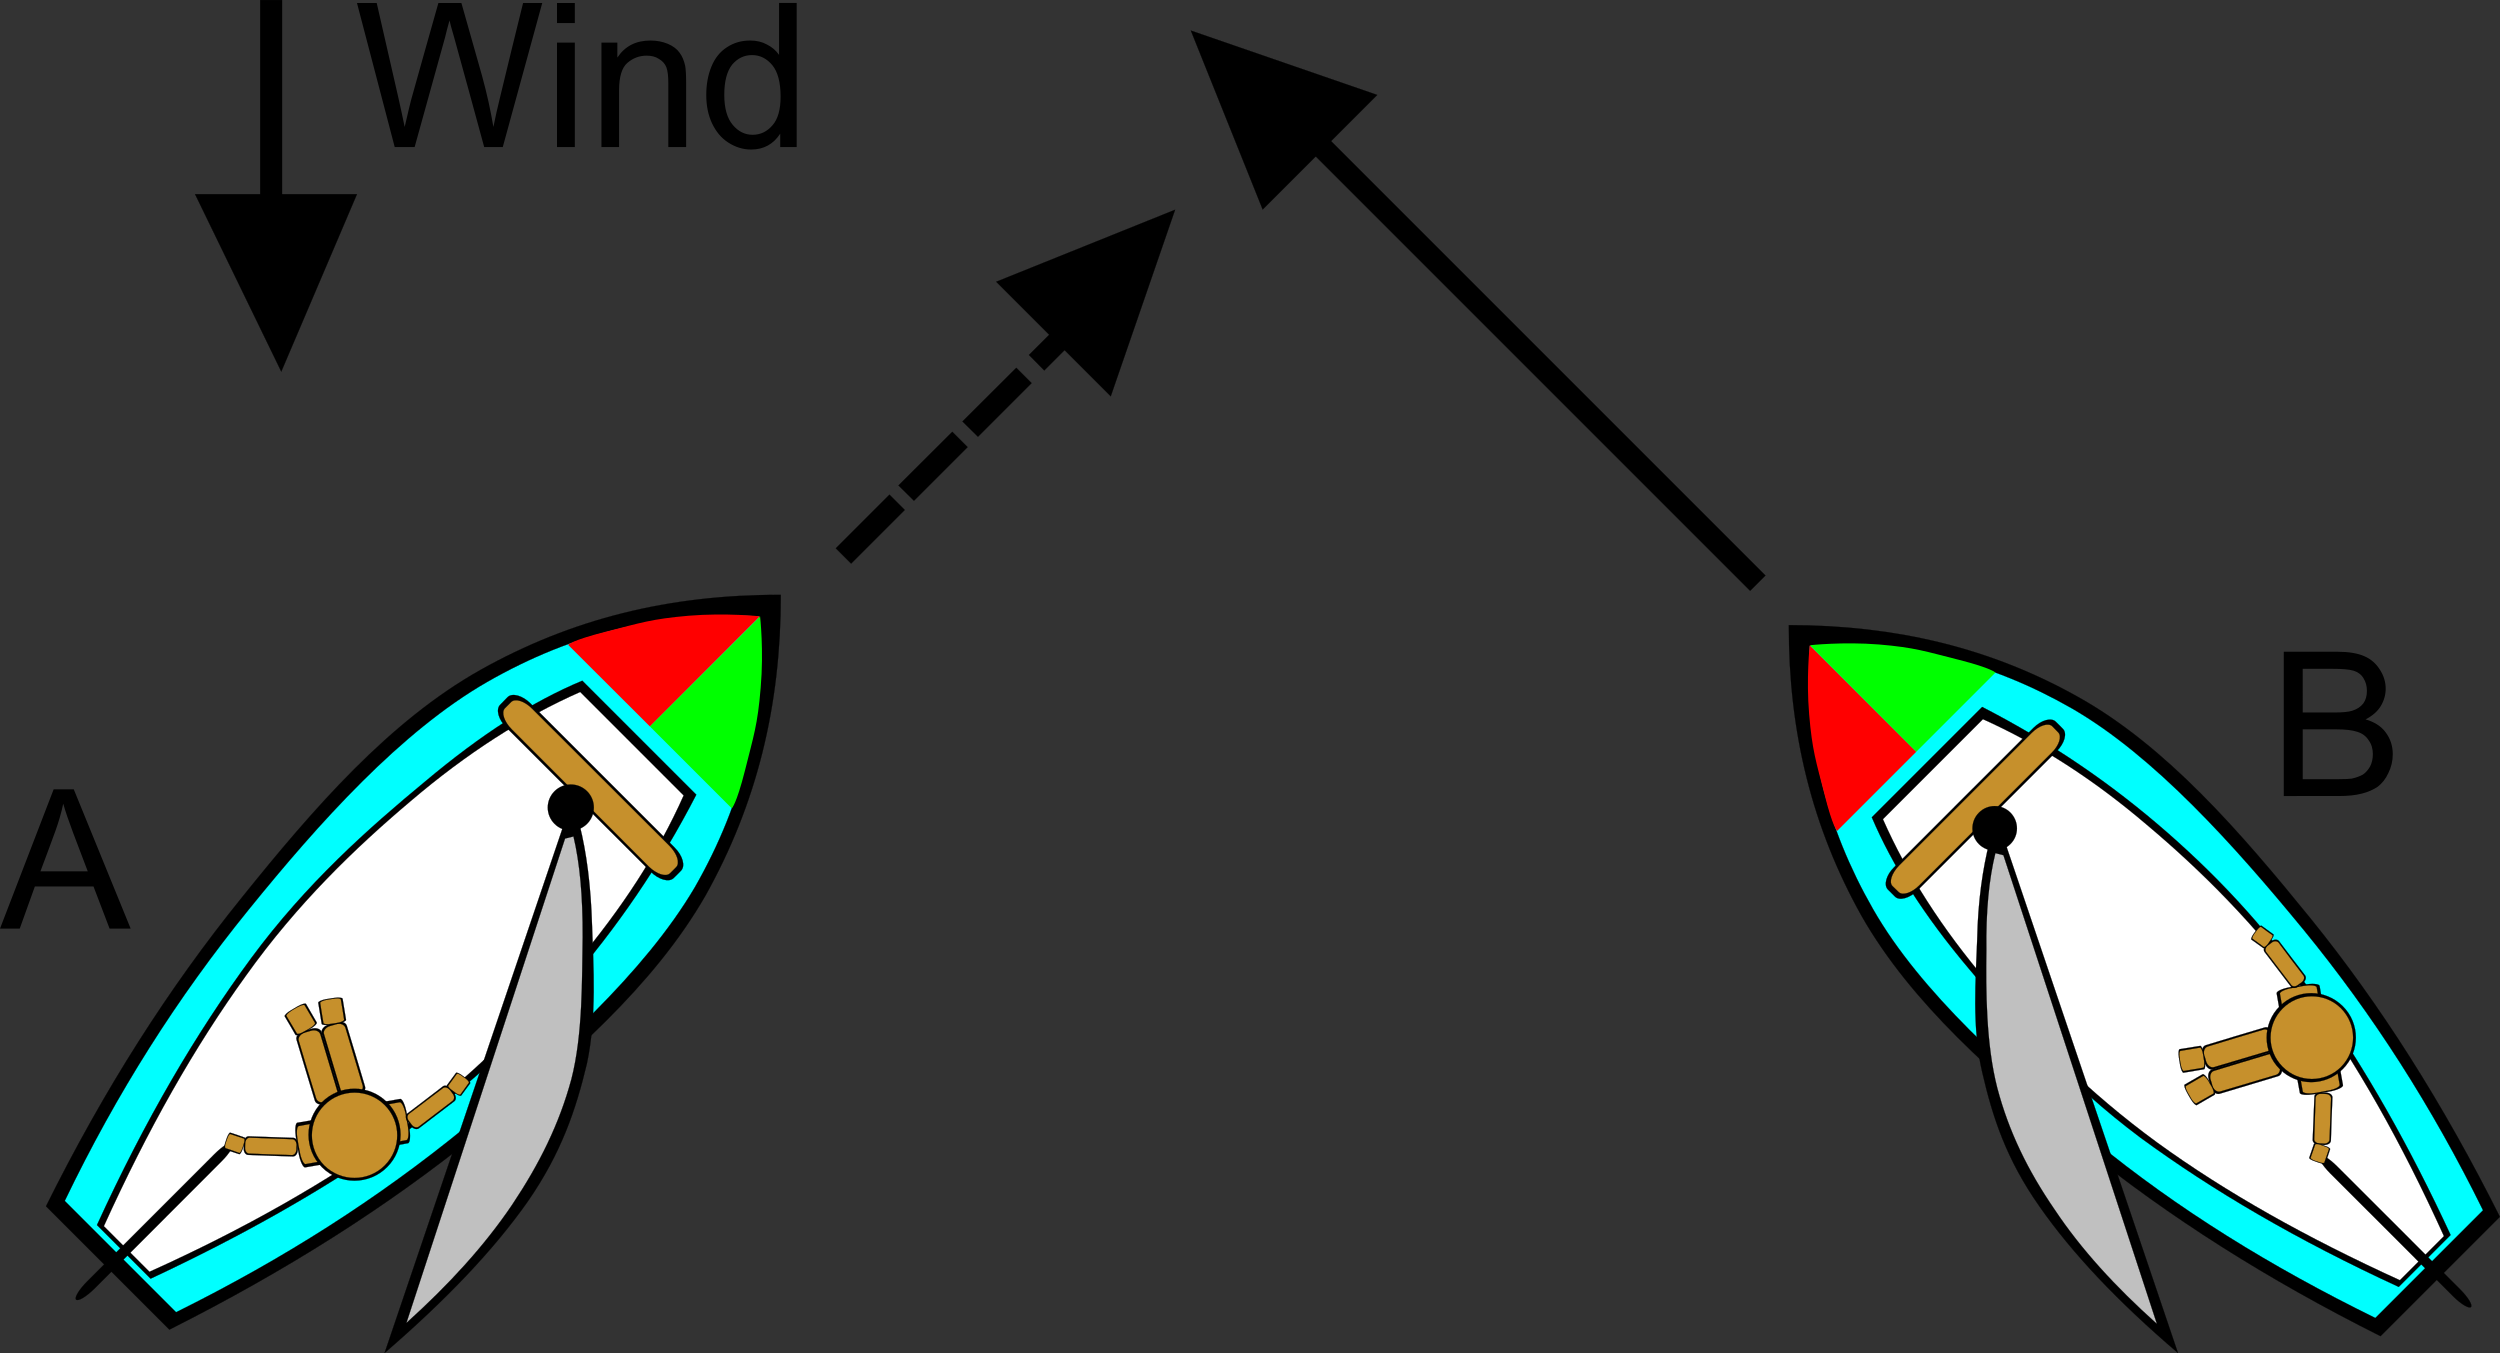 <?xml version="1.0" encoding="utf-8"?>
<!-- Generator: Adobe Illustrator 10.0, SVG Export Plug-In . SVG Version: 3.0.0 Build 77)  --><svg enable-background="new 0 0 469.713 254.271" height="254.271" i:pageBounds="0 792 612 0" i:rulerOrigin="0 0" i:viewOrigin="71 523" overflow="visible" space="preserve" viewBox="0 0 469.713 254.271" width="469.713" xmlns="http://www.w3.org/2000/svg" xmlns:a="http://ns.adobe.com/AdobeSVGViewerExtensions/3.0/" xmlns:graph="http://ns.adobe.com/Graphs/1.0/" xmlns:i="http://ns.adobe.com/AdobeIllustrator/10.0/" xmlns:x="http://ns.adobe.com/Extensibility/1.0/" xmlns:xlink="http://www.w3.org/1999/xlink">
  <rect x="0" y="0" width="469.713" height="254.271" fill="#333333" stroke="none"/>
  <g i:dimmedPercent="50" i:layer="yes" i:rgbTrio="#4F008000FFFF" id="Layer_1">
    <g>
      <path clip-rule="evenodd" d="     M146.7,111.762c-20.988-0.072-39.384,4.536-56.448,14.112c-17.064,9.612-31.176,25.776-44.856,42.803     C31.68,185.67,19.62,204.535,8.64,226.639l23.184,23.184c21.996-11.088,40.932-23.076,57.924-36.791     c16.956-13.824,33.084-27.793,42.84-44.82C142.128,151.109,146.736,132.715,146.7,111.762z" fill-rule="evenodd" i:knockout="Off" stroke="#000000" stroke-miterlimit="10" stroke-width="0.036"/>
      <path clip-rule="evenodd" d="     M142.632,115.794c-18.288-0.972-34.956,3.096-51.12,12.348c-16.2,9.324-31.464,26.316-44.82,42.805     c-13.32,16.416-24.696,34.271-34.524,54.684l20.916,20.916c20.232-10.045,37.908-21.313,54.396-34.777     c16.38-13.5,33.66-29.051,43.092-45.107C139.824,150.498,143.712,133.867,142.632,115.794z" fill="#00FFFF" fill-rule="evenodd" i:knockout="Off" stroke="#000000" stroke-miterlimit="10" stroke-width="0.036"/>
      <path clip-rule="evenodd" d="     M119.988,138.475l-10.584-10.584c-9.468,3.959-18.972,10.081-29.484,18.901c-10.62,8.783-22.32,19.115-32.724,33.227     c-10.332,14.041-19.944,30.385-28.98,50.148l10.08,10.08c17.316-8.1,32.148-16.523,45.324-25.703     c13.068-9.217,23.112-18.361,32.76-29.232c9.54-10.98,17.64-22.789,24.444-36L119.988,138.475z" fill-rule="evenodd" i:knockout="Off" stroke="#000000" stroke-miterlimit="10" stroke-width="0.036"/>
      <path clip-rule="evenodd" d="     M118.728,139.734l-9.72-9.721c-10.764,4.752-21.312,11.521-31.788,20.449c-10.584,8.928-21.384,19.367-30.996,32.832     c-9.72,13.463-18.432,28.836-26.712,47.088l8.568,8.568c18.216-8.209,33.588-17.064,47.088-26.713     c13.356-9.756,23.796-20.557,32.832-31.031c8.892-10.549,15.66-20.988,20.448-31.752L118.728,139.734z" fill="#FFFFFF" fill-rule="evenodd" i:knockout="Off" stroke="#000000" stroke-miterlimit="10" stroke-width="0.036"/>
      <path clip-rule="evenodd" d="     M99.684,132.174c-1.512-1.512-3.456-2.051-4.32-1.188c-0.468,0.469-0.936,0.936-1.368,1.404c-0.9,0.863-0.36,2.809,1.152,4.32     c9.036,9.035,18.072,18.035,27.108,27.072c1.512,1.512,3.456,2.051,4.32,1.188c0.468-0.469,0.936-0.9,1.368-1.369     c0.864-0.863,0.36-2.807-1.188-4.355C117.756,150.246,108.72,141.211,99.684,132.174z" fill-rule="evenodd" i:knockout="Off" stroke="#000000" stroke-miterlimit="10" stroke-width="0.036"/>
      <path clip-rule="evenodd" d="     M100.008,133.182c-1.44-1.475-3.204-2.016-3.96-1.295c-0.396,0.396-0.792,0.791-1.188,1.188c-0.72,0.756-0.144,2.52,1.296,3.961     c8.568,8.604,17.172,17.172,25.74,25.775c1.476,1.439,3.24,2.016,3.996,1.26c0.396-0.396,0.792-0.756,1.152-1.152     c0.756-0.756,0.18-2.555-1.26-3.996C117.216,150.354,108.612,141.75,100.008,133.182z" fill="#C6902C" fill-rule="evenodd" i:knockout="Off" stroke="#000000" stroke-miterlimit="10" stroke-width="0.036"/>
      <path clip-rule="evenodd" d="     M104.184,148.662c-1.692,1.691-1.692,4.428,0,6.121c1.692,1.691,4.428,1.691,6.12,0c1.692-1.693,1.692-4.43,0-6.121     S105.876,146.971,104.184,148.662z" fill-rule="evenodd" i:knockout="Off" stroke="#000000" stroke-miterlimit="10" stroke-width="0.036"/>
      <path clip-rule="evenodd" d="     M43.74,214.758c-0.396-0.395-1.908,0.541-3.456,2.088c-7.956,7.957-15.912,15.912-23.904,23.904     c-1.512,1.512-2.448,3.061-2.088,3.42c0.396,0.396,1.908-0.539,3.456-2.051c7.956-7.992,15.912-15.949,23.904-23.941     C43.164,216.666,44.1,215.119,43.74,214.758z" fill-rule="evenodd" i:knockout="Off" stroke="#000000" stroke-miterlimit="10" stroke-width="0.036"/>
      <path clip-rule="evenodd" d="     M67.932,207.738c-0.396,0.072-0.504,1.439-0.216,3.023c0.144,0.865,0.288,1.693,0.432,2.557c0.288,1.584,0.864,2.844,1.26,2.771     c2.412-0.432,4.824-0.863,7.236-1.295c0.432-0.072,0.504-1.441,0.252-3.025c-0.18-0.828-0.324-1.691-0.468-2.52     c-0.288-1.619-0.828-2.844-1.26-2.771C72.756,206.91,70.344,207.307,67.932,207.738z" fill-rule="evenodd" i:knockout="Off" stroke="#000000" stroke-miterlimit="10" stroke-width="0.036"/>
      <path clip-rule="evenodd" d="     M68.22,208.314c-0.396,0.072-0.504,1.26-0.252,2.627c0.108,0.721,0.252,1.441,0.36,2.16c0.252,1.369,0.756,2.412,1.152,2.34     c2.304-0.395,4.608-0.791,6.876-1.223c0.396-0.037,0.504-1.225,0.288-2.592c-0.144-0.721-0.252-1.441-0.396-2.16     c-0.252-1.369-0.756-2.412-1.152-2.377C72.828,207.521,70.524,207.918,68.22,208.314z" fill="#C6902C" fill-rule="evenodd" i:knockout="Off" stroke="#000000" stroke-miterlimit="10" stroke-width="0.036"/>
      <path clip-rule="evenodd" d="     M46.728,213.498c-0.468-0.035-0.864,0.504-0.9,1.188c-0.036,0.361-0.036,0.686-0.036,1.045c-0.036,0.684,0.324,1.225,0.792,1.26     c2.808,0.107,5.616,0.217,8.424,0.289c0.504,0.035,0.9-0.506,0.936-1.152c0-0.361,0-0.721,0.036-1.08     c0-0.684-0.36-1.225-0.828-1.26C52.344,213.678,49.536,213.605,46.728,213.498z" fill-rule="evenodd" i:knockout="Off" stroke="#000000" stroke-miterlimit="10" stroke-width="0.036"/>
      <path clip-rule="evenodd" d="     M46.908,213.75c-0.432,0-0.828,0.432-0.828,1.008c-0.036,0.324-0.036,0.613-0.036,0.9c-0.036,0.576,0.324,1.08,0.756,1.08     c2.7,0.107,5.364,0.217,8.028,0.287c0.468,0.037,0.828-0.432,0.864-1.008c0-0.287,0-0.611,0.036-0.898     c0-0.576-0.324-1.045-0.792-1.08C52.272,213.93,49.608,213.857,46.908,213.75z" fill="#C6902C" fill-rule="evenodd" i:knockout="Off" stroke="#000000" stroke-miterlimit="10" stroke-width="0.036"/>
      <path clip-rule="evenodd" d="     M60.444,193.951c-0.18-0.648-1.08-0.938-1.98-0.648c-0.504,0.145-0.972,0.287-1.44,0.432c-0.936,0.252-1.512,1.008-1.296,1.656     c1.116,3.779,2.268,7.561,3.42,11.375c0.18,0.648,1.08,0.938,1.98,0.648c0.468-0.145,0.972-0.287,1.44-0.432     c0.9-0.252,1.476-1.008,1.296-1.619C62.712,201.547,61.596,197.766,60.444,193.951z" fill-rule="evenodd" i:knockout="Off" stroke="#000000" stroke-miterlimit="10" stroke-width="0.036"/>
      <path clip-rule="evenodd" d="     M60.192,194.346c-0.18-0.611-0.972-0.936-1.764-0.684c-0.396,0.107-0.792,0.252-1.224,0.359c-0.756,0.252-1.26,0.938-1.08,1.514     c1.08,3.635,2.16,7.234,3.276,10.836c0.18,0.611,0.936,0.936,1.728,0.684c0.396-0.107,0.828-0.217,1.224-0.361     c0.792-0.215,1.26-0.898,1.08-1.512C62.352,201.547,61.272,197.947,60.192,194.346z" fill="#C6902C" fill-rule="evenodd" i:knockout="Off" stroke="#000000" stroke-miterlimit="10" stroke-width="0.036"/>
      <path clip-rule="evenodd" d="     M65.16,192.727c-0.18-0.648-1.08-0.936-1.98-0.648c-0.468,0.145-0.972,0.289-1.44,0.432c-0.9,0.252-1.476,1.008-1.296,1.656     c1.116,3.781,2.268,7.561,3.42,11.377c0.18,0.646,1.08,0.936,1.98,0.646c0.504-0.143,0.972-0.252,1.44-0.395     c0.9-0.289,1.512-1.045,1.296-1.656C67.464,200.322,66.312,196.543,65.16,192.727z" fill-rule="evenodd" i:knockout="Off" stroke="#000000" stroke-miterlimit="10" stroke-width="0.036"/>
      <path clip-rule="evenodd" d="     M64.908,193.123c-0.18-0.613-0.972-0.938-1.728-0.686c-0.432,0.109-0.828,0.252-1.26,0.361c-0.756,0.252-1.26,0.936-1.044,1.512     c1.08,3.637,2.16,7.236,3.24,10.836c0.18,0.611,0.972,0.936,1.728,0.684c0.432-0.107,0.828-0.215,1.224-0.359     c0.792-0.217,1.26-0.9,1.08-1.512C67.068,200.322,65.988,196.723,64.908,193.123z" fill="#C6902C" fill-rule="evenodd" i:knockout="Off" stroke="#000000" stroke-miterlimit="10" stroke-width="0.036"/>
      <path clip-rule="evenodd" d="     M55.872,210.941c-0.396,0.072-0.504,1.441-0.216,3.061c0.144,0.865,0.288,1.691,0.432,2.557c0.288,1.619,0.864,2.844,1.26,2.771     c2.448-0.432,4.896-0.828,7.308-1.26c0.432-0.072,0.504-1.439,0.252-3.061c-0.18-0.863-0.324-1.691-0.468-2.555     c-0.288-1.621-0.864-2.846-1.26-2.773C60.768,210.115,58.32,210.547,55.872,210.941z" fill-rule="evenodd" i:knockout="Off" stroke="#000000" stroke-miterlimit="10" stroke-width="0.036"/>
      <path clip-rule="evenodd" d="     M56.16,211.555c-0.396,0.035-0.504,1.225-0.252,2.592c0.108,0.756,0.252,1.477,0.396,2.195c0.216,1.369,0.756,2.449,1.116,2.377     c2.34-0.396,4.644-0.828,6.948-1.225c0.396-0.072,0.504-1.26,0.288-2.627c-0.144-0.721-0.252-1.441-0.396-2.197     c-0.252-1.367-0.756-2.412-1.152-2.34C60.804,210.727,58.5,211.123,56.16,211.555z" fill="#C6902C" fill-rule="evenodd" i:knockout="Off" stroke="#000000" stroke-miterlimit="10" stroke-width="0.036"/>
      <path clip-rule="evenodd" d="     M60.48,207.09c-3.348,3.385-3.348,8.857,0,12.205c3.384,3.383,8.856,3.383,12.24,0c3.384-3.348,3.384-8.82,0-12.205     C69.336,203.707,63.864,203.707,60.48,207.09z" fill-rule="evenodd" i:knockout="Off" stroke="#000000" stroke-miterlimit="10" stroke-width="0.036"/>
      <path clip-rule="evenodd" d="     M60.948,207.631c-3.132,3.131-3.132,8.207-0.036,11.34c3.168,3.131,8.244,3.131,11.376,0c3.132-3.133,3.132-8.209,0-11.34     C69.156,204.498,64.08,204.498,60.948,207.631z" fill="#C6902C" fill-rule="evenodd" i:knockout="Off" stroke="#000000" stroke-miterlimit="10" stroke-width="0.036"/>
      <path clip-rule="evenodd" d="     M43.272,212.814c-0.144-0.072-0.432,0.396-0.648,0.973c-0.108,0.322-0.216,0.646-0.324,0.971     c-0.18,0.576-0.216,1.117-0.072,1.189c0.9,0.287,1.8,0.611,2.7,0.898c0.18,0.072,0.468-0.395,0.648-0.971     c0.108-0.324,0.216-0.648,0.324-0.973c0.216-0.576,0.252-1.115,0.108-1.152C45.108,213.426,44.208,213.102,43.272,212.814z" fill-rule="evenodd" i:knockout="Off" stroke="#000000" stroke-miterlimit="10" stroke-width="0.036"/>
      <path clip-rule="evenodd" d="     M43.272,213.066c-0.144-0.072-0.396,0.324-0.576,0.828c-0.108,0.287-0.18,0.539-0.288,0.828c-0.18,0.504-0.18,0.971-0.036,1.008     c0.864,0.287,1.728,0.576,2.592,0.9c0.144,0.035,0.396-0.361,0.576-0.865c0.072-0.252,0.18-0.539,0.252-0.791     c0.18-0.541,0.216-0.973,0.072-1.045C45,213.643,44.136,213.354,43.272,213.066z" fill="#C6902C" fill-rule="evenodd" i:knockout="Off" stroke="#000000" stroke-miterlimit="10" stroke-width="0.036"/>
      <path clip-rule="evenodd" d="     M57.492,188.623c-0.108-0.182-0.828,0.035-1.584,0.467c-0.432,0.252-0.828,0.469-1.224,0.721     c-0.756,0.432-1.296,0.973-1.188,1.152c0.684,1.152,1.368,2.303,2.016,3.455c0.108,0.217,0.828,0,1.62-0.432     c0.396-0.252,0.792-0.469,1.188-0.721c0.792-0.432,1.296-0.971,1.188-1.15C58.824,190.963,58.176,189.773,57.492,188.623z" fill-rule="evenodd" i:knockout="Off" stroke="#000000" stroke-miterlimit="10" stroke-width="0.036"/>
      <path clip-rule="evenodd" d="     M57.24,188.875c-0.108-0.182-0.72,0-1.368,0.359c-0.36,0.217-0.72,0.396-1.044,0.611c-0.648,0.396-1.116,0.865-1.008,1.045     c0.648,1.08,1.296,2.195,1.944,3.275c0.108,0.217,0.72,0.037,1.368-0.359c0.36-0.18,0.72-0.396,1.044-0.576     c0.648-0.396,1.116-0.863,1.008-1.045C58.536,191.07,57.888,189.99,57.24,188.875z" fill="#C6902C" fill-rule="evenodd" i:knockout="Off" stroke="#000000" stroke-miterlimit="10" stroke-width="0.036"/>
      <path clip-rule="evenodd" d="     M64.368,187.65c-0.036-0.217-0.792-0.287-1.656-0.145c-0.468,0.072-0.936,0.145-1.404,0.217     c-0.864,0.145-1.548,0.467-1.512,0.684c0.216,1.332,0.432,2.629,0.648,3.961c0.036,0.215,0.792,0.287,1.656,0.143     c0.468-0.072,0.936-0.143,1.404-0.215c0.864-0.145,1.548-0.469,1.512-0.686C64.8,190.314,64.584,188.982,64.368,187.65z" fill-rule="evenodd" i:knockout="Off" stroke="#000000" stroke-miterlimit="10" stroke-width="0.036"/>
      <path clip-rule="evenodd" d="     M64.044,187.795c-0.036-0.217-0.684-0.289-1.404-0.145c-0.396,0.072-0.792,0.107-1.188,0.18     c-0.756,0.145-1.332,0.396-1.296,0.611c0.18,1.262,0.396,2.521,0.612,3.781c0.036,0.215,0.684,0.287,1.404,0.145     c0.396-0.037,0.792-0.109,1.188-0.182c0.756-0.107,1.332-0.395,1.296-0.611C64.476,190.314,64.26,189.055,64.044,187.795z" fill="#C6902C" fill-rule="evenodd" i:knockout="Off" stroke="#000000" stroke-miterlimit="10" stroke-width="0.036"/>
      <path clip-rule="evenodd" d="     M83.232,204.102c0.396-0.287,1.044-0.07,1.44,0.469c0.216,0.287,0.432,0.576,0.648,0.863c0.396,0.504,0.432,1.189,0.036,1.477     c-2.232,1.691-4.464,3.385-6.696,5.111c-0.396,0.252-1.044,0.072-1.44-0.467c-0.216-0.289-0.432-0.576-0.648-0.865     c-0.396-0.504-0.432-1.188-0.036-1.475C78.768,207.521,81,205.83,83.232,204.102z" fill-rule="evenodd" i:knockout="Off" stroke="#000000" stroke-miterlimit="10" stroke-width="0.036"/>
      <path clip-rule="evenodd" d="     M83.232,204.426c0.36-0.252,0.936-0.107,1.296,0.361c0.18,0.252,0.36,0.467,0.54,0.719c0.36,0.469,0.324,1.045-0.036,1.332     c-2.124,1.621-4.248,3.24-6.372,4.861c-0.36,0.252-0.936,0.107-1.296-0.361c-0.18-0.252-0.36-0.467-0.54-0.719     c-0.36-0.469-0.36-1.045,0-1.332C78.984,207.666,81.108,206.047,83.232,204.426z" fill="#C6902C" fill-rule="evenodd" i:knockout="Off" stroke="#000000" stroke-miterlimit="10" stroke-width="0.036"/>
      <path clip-rule="evenodd" d="     M85.68,201.582c0.072-0.145,0.576,0.072,1.08,0.432c0.288,0.217,0.54,0.396,0.828,0.613c0.504,0.359,0.828,0.756,0.756,0.898     c-0.576,0.793-1.152,1.549-1.692,2.305c-0.108,0.145-0.612-0.035-1.116-0.432c-0.252-0.18-0.54-0.396-0.792-0.576     c-0.54-0.396-0.864-0.791-0.756-0.936C84.528,203.131,85.104,202.338,85.68,201.582z" fill-rule="evenodd" i:knockout="Off" stroke="#000000" stroke-miterlimit="10" stroke-width="0.036"/>
      <path clip-rule="evenodd" d="     M85.824,201.762c0.072-0.107,0.504,0.037,0.936,0.361c0.252,0.18,0.468,0.359,0.72,0.504c0.432,0.324,0.72,0.684,0.612,0.828     c-0.54,0.719-1.044,1.475-1.584,2.195c-0.108,0.107-0.54-0.035-0.972-0.359c-0.216-0.182-0.468-0.324-0.684-0.504     c-0.432-0.324-0.72-0.686-0.648-0.793C84.744,203.238,85.284,202.518,85.824,201.762z" fill="#C6902C" fill-rule="evenodd" i:knockout="Off" stroke="#000000" stroke-miterlimit="10" stroke-width="0.036"/>
      <path clip-rule="evenodd" d="     M72.252,254.215C83.88,244.17,92.7,234.918,99.144,225.773c6.336-9.143,9.072-17.314,11.124-25.92     c1.872-8.783,1.224-18.395,0.972-25.92c-0.216-7.523-1.044-13.787-2.34-18.936l-2.34-1.943L72.252,254.215z" fill-rule="evenodd" i:knockout="Off" stroke="#000000" stroke-miterlimit="10" stroke-width="0.036"/>
      <path clip-rule="evenodd" d="     M76.356,248.563c8.064-7.271,14.688-14.545,19.872-22.213c5.148-7.703,8.856-15.191,11.124-23.58     c2.196-8.531,1.98-19.008,2.124-26.711c0.036-7.633-0.54-13.932-1.728-18.9l-1.584,0.396L76.356,248.563z" fill="#C0C0C0" fill-rule="evenodd" i:knockout="Off" stroke="#000000" stroke-miterlimit="10" stroke-width="0.036"/>
      <path clip-rule="evenodd" d="M122.112,136.494l20.664-20.7     c0,0-6.372-0.684-13.392-0.108c-7.02,0.612-9,1.332-15.516,2.988c-6.552,1.656-7.128,2.484-7.128,2.484L122.112,136.494z" fill="#FF0000" fill-rule="evenodd" i:knockout="Off"/>
      <path clip-rule="evenodd" d="M122.112,136.494l20.7-20.664     c0,0,0.72,6.372,0.108,13.392c-0.576,7.057-1.332,9.035-2.952,15.551c-1.656,6.518-2.484,7.094-2.484,7.094L122.112,136.494z" fill="#00FF00" fill-rule="evenodd" i:knockout="Off"/>
      <path clip-rule="evenodd" d="M0,174.475c3.348-8.713,6.696-17.424,10.08-26.172     c1.26,0,2.52,0,3.78,0c3.564,8.711,7.128,17.424,10.692,26.172c-1.296,0-2.628,0-3.96,0c-1.008-2.629-2.016-5.256-3.024-7.92     c-3.672,0-7.344,0-11.016,0c-0.936,2.627-1.872,5.256-2.844,7.92C2.484,174.475,1.26,174.475,0,174.475z M7.596,163.711     c2.952,0,5.904,0,8.892,0c-0.9-2.377-1.8-4.789-2.736-7.201c-0.828-2.23-1.476-4.068-1.872-5.508     c-0.36,1.729-0.864,3.42-1.44,5.041C9.504,158.598,8.568,161.154,7.596,163.711z" fill-rule="evenodd" i:knockout="Off"/>
      <path clip-rule="evenodd" d="M429.084,149.563c0-9.037,0-18.072,0-27.108     c3.384,0,6.768,0,10.188,0c2.017,0,3.708,0.288,4.933,0.828c1.26,0.54,2.231,1.404,2.952,2.556     c0.72,1.116,1.079,2.304,1.079,3.564c0,1.152-0.323,2.268-0.936,3.275s-1.584,1.836-2.844,2.484     c1.62,0.469,2.916,1.26,3.779,2.447c0.864,1.152,1.332,2.521,1.332,4.068c0,1.297-0.288,2.484-0.827,3.564     c-0.505,1.115-1.188,1.943-1.98,2.557c-0.792,0.539-1.8,1.008-2.952,1.295c-1.224,0.324-2.664,0.469-4.392,0.469     C435.996,149.563,432.54,149.563,429.084,149.563z M432.647,133.867c1.944,0,3.925,0,5.904,0c1.584,0,2.7-0.109,3.384-0.324     c0.9-0.289,1.584-0.721,2.088-1.369c0.469-0.648,0.685-1.404,0.685-2.375c0-0.9-0.216-1.692-0.648-2.376     c-0.396-0.684-1.044-1.152-1.836-1.404c-0.828-0.252-2.16-0.36-4.14-0.36c-1.8,0-3.601,0-5.437,0     C432.647,128.395,432.647,131.131,432.647,133.867z M432.647,146.395c2.232,0,4.5,0,6.769,0c1.151,0,1.979-0.037,2.447-0.107     c0.828-0.182,1.513-0.434,2.089-0.756c0.54-0.361,0.972-0.865,1.368-1.549c0.323-0.648,0.504-1.404,0.504-2.305     c0-0.971-0.252-1.871-0.792-2.592c-0.469-0.756-1.188-1.295-2.124-1.584c-0.937-0.324-2.269-0.467-3.96-0.467     c-2.089,0-4.177,0-6.301,0C432.647,140.131,432.647,143.262,432.647,146.395z" fill-rule="evenodd" i:knockout="Off"/>
      <path clip-rule="evenodd" d="     M336.096,117.45c-0.072,20.196,4.428,38.124,13.645,54.612c9.323,16.379,24.947,30.061,41.436,43.416     c16.416,13.248,34.74,24.875,56.088,35.568l22.428-22.428c-10.691-21.313-22.319-39.672-35.567-56.053     c-13.356-16.451-27.036-32.221-43.416-41.473C374.22,121.771,356.292,117.45,336.096,117.45z" fill-rule="evenodd" i:knockout="Off" stroke="#000000" stroke-miterlimit="10" stroke-width="0.036"/>
      <path clip-rule="evenodd" d="     M340.02,121.375c-0.972,17.639,2.952,33.803,11.916,49.463c8.929,15.588,25.561,30.385,41.437,43.416     c15.768,12.924,33.264,23.725,52.92,33.373l20.231-20.232c-9.611-19.512-20.735-36.828-33.66-52.633     c-13.067-15.912-28.079-32.723-43.632-41.688C373.607,124.146,357.479,120.294,340.02,121.375z" fill="#00FFFF" fill-rule="evenodd" i:knockout="Off" stroke="#000000" stroke-miterlimit="10" stroke-width="0.036"/>
      <path clip-rule="evenodd" d="     M361.943,143.299l-10.26,10.26c3.853,9.035,9.756,18.396,18.288,28.512c8.496,10.152,18.576,21.492,32.185,31.68     c13.607,9.973,29.411,19.225,48.527,28.045l9.756-9.756c-7.775-16.813-16.02-31.213-24.876-43.885     c-8.964-12.744-17.748-22.428-28.296-31.68c-10.656-9.324-21.996-17.027-34.848-23.652L361.943,143.299z" fill-rule="evenodd" i:knockout="Off" stroke="#000000" stroke-miterlimit="10" stroke-width="0.036"/>
      <path clip-rule="evenodd" d="     M363.168,144.521l-9.396,9.396c4.608,10.404,11.053,20.52,19.765,30.744c8.567,10.188,18.792,20.52,31.788,30.023     c12.96,9.396,27.972,17.82,45.575,25.85l8.28-8.281c-8.027-17.711-16.452-32.58-25.848-45.576     c-9.504-12.924-19.836-23.184-30.024-31.752c-10.224-8.711-20.34-15.119-30.744-19.799L363.168,144.521z" fill="#FFFFFF" fill-rule="evenodd" i:knockout="Off" stroke="#000000" stroke-miterlimit="10" stroke-width="0.036"/>
      <path clip-rule="evenodd" d="     M355.859,162.955c-1.476,1.439-1.979,3.348-1.151,4.176c0.432,0.432,0.899,0.9,1.332,1.332c0.828,0.828,2.735,0.324,4.212-1.152     c8.712-8.713,17.46-17.461,26.208-26.209c1.439-1.439,1.979-3.348,1.116-4.176c-0.433-0.432-0.864-0.9-1.332-1.332     c-0.828-0.828-2.7-0.324-4.177,1.152C373.32,145.459,364.607,154.207,355.859,162.955z" fill-rule="evenodd" i:knockout="Off" stroke="#000000" stroke-miterlimit="10" stroke-width="0.036"/>
      <path clip-rule="evenodd" d="     M356.796,162.631c-1.368,1.404-1.944,3.131-1.224,3.852c0.396,0.359,0.756,0.756,1.151,1.115c0.72,0.721,2.448,0.182,3.853-1.223     c8.279-8.316,16.596-16.633,24.912-24.949c1.403-1.367,1.943-3.096,1.224-3.816c-0.36-0.395-0.756-0.791-1.116-1.15     c-0.72-0.721-2.448-0.18-3.852,1.223C373.428,145.998,365.111,154.314,356.796,162.631z" fill="#C6902C" fill-rule="evenodd" i:knockout="Off" stroke="#000000" stroke-miterlimit="10" stroke-width="0.036"/>
      <path clip-rule="evenodd" d="     M371.808,158.598c1.62,1.621,4.284,1.621,5.904,0c1.656-1.619,1.656-4.283,0-5.939c-1.62-1.619-4.284-1.619-5.904,0.035     C370.188,154.314,370.188,156.979,371.808,158.598z" fill-rule="evenodd" i:knockout="Off" stroke="#000000" stroke-miterlimit="10" stroke-width="0.036"/>
      <path clip-rule="evenodd" d="     M435.744,217.098c-0.36,0.361,0.576,1.836,2.016,3.313c7.74,7.705,15.444,15.443,23.148,23.148     c1.476,1.477,2.987,2.375,3.348,2.016s-0.54-1.836-2.016-3.313c-7.704-7.74-15.444-15.443-23.148-23.146     C437.616,217.639,436.14,216.738,435.744,217.098z" fill-rule="evenodd" i:knockout="Off" stroke="#000000" stroke-miterlimit="10" stroke-width="0.036"/>
      <path clip-rule="evenodd" d="     M428.976,193.662c0.072,0.396,1.404,0.504,2.952,0.217c0.792-0.145,1.62-0.289,2.448-0.432c1.548-0.254,2.735-0.793,2.664-1.189     c-0.396-2.34-0.828-4.68-1.225-7.02c-0.071-0.396-1.403-0.504-2.952-0.217c-0.791,0.145-1.619,0.289-2.447,0.434     c-1.548,0.252-2.736,0.791-2.664,1.188C428.147,188.982,428.58,191.322,428.976,193.662z" fill-rule="evenodd" i:knockout="Off" stroke="#000000" stroke-miterlimit="10" stroke-width="0.036"/>
      <path clip-rule="evenodd" d="     M429.552,193.41c0.036,0.359,1.188,0.469,2.521,0.252c0.684-0.145,1.367-0.252,2.088-0.396c1.332-0.215,2.34-0.719,2.268-1.08     c-0.396-2.23-0.792-4.463-1.152-6.695c-0.071-0.359-1.224-0.469-2.52-0.252c-0.72,0.145-1.404,0.252-2.124,0.396     c-1.296,0.215-2.34,0.719-2.269,1.08C428.76,188.947,429.156,191.178,429.552,193.41z" fill="#C6902C" fill-rule="evenodd" i:knockout="Off" stroke="#000000" stroke-miterlimit="10" stroke-width="0.036"/>
      <path clip-rule="evenodd" d="     M434.52,214.182c0,0.469,0.504,0.865,1.152,0.9c0.36,0,0.684,0,1.044,0.037c0.647,0,1.188-0.324,1.224-0.793     c0.072-2.736,0.181-5.436,0.288-8.172c0-0.432-0.504-0.828-1.151-0.863c-0.36,0-0.685-0.037-1.044-0.037     c-0.648-0.035-1.188,0.324-1.188,0.793C434.735,208.746,434.628,211.482,434.52,214.182z" fill-rule="evenodd" i:knockout="Off" stroke="#000000" stroke-miterlimit="10" stroke-width="0.036"/>
      <path clip-rule="evenodd" d="     M434.808,214.002c-0.036,0.432,0.396,0.828,0.972,0.828c0.288,0,0.576,0.037,0.864,0.037c0.576,0.035,1.044-0.324,1.044-0.758     c0.108-2.592,0.181-5.184,0.288-7.738c0-0.469-0.432-0.828-0.972-0.828c-0.288-0.037-0.612-0.037-0.9-0.037     c-0.54-0.035-1.008,0.289-1.044,0.756C434.988,208.818,434.88,211.41,434.808,214.002z" fill="#C6902C" fill-rule="evenodd" i:knockout="Off" stroke="#000000" stroke-miterlimit="10" stroke-width="0.036"/>
      <path clip-rule="evenodd" d="     M415.62,200.934c-0.612,0.182-0.9,1.045-0.612,1.908c0.108,0.469,0.252,0.938,0.396,1.404c0.253,0.863,0.973,1.439,1.62,1.26     c3.672-1.115,7.345-2.195,11.017-3.313c0.611-0.18,0.899-1.043,0.647-1.943c-0.144-0.467-0.288-0.936-0.432-1.367     c-0.252-0.9-0.972-1.441-1.584-1.26C423,198.703,419.328,199.818,415.62,200.934z" fill-rule="evenodd" i:knockout="Off" stroke="#000000" stroke-miterlimit="10" stroke-width="0.036"/>
      <path clip-rule="evenodd" d="     M416.016,201.186c-0.612,0.145-0.899,0.9-0.684,1.656c0.144,0.396,0.252,0.793,0.359,1.225c0.252,0.721,0.9,1.188,1.477,1.008     c3.492-1.043,6.983-2.088,10.512-3.133c0.576-0.18,0.864-0.936,0.648-1.691c-0.108-0.396-0.252-0.791-0.36-1.188     c-0.216-0.756-0.9-1.225-1.476-1.045C423,199.063,419.508,200.105,416.016,201.186z" fill="#C6902C" fill-rule="evenodd" i:knockout="Off" stroke="#000000" stroke-miterlimit="10" stroke-width="0.036"/>
      <path clip-rule="evenodd" d="     M414.468,196.363c-0.647,0.18-0.936,1.043-0.647,1.906c0.144,0.469,0.252,0.938,0.396,1.404c0.288,0.865,1.008,1.441,1.62,1.26     c3.672-1.115,7.344-2.195,11.016-3.311c0.612-0.182,0.9-1.045,0.648-1.945c-0.145-0.467-0.288-0.936-0.433-1.367     c-0.252-0.9-0.972-1.477-1.584-1.26C421.812,194.131,418.14,195.246,414.468,196.363z" fill-rule="evenodd" i:knockout="Off" stroke="#000000" stroke-miterlimit="10" stroke-width="0.036"/>
      <path clip-rule="evenodd" d="     M414.828,196.615c-0.612,0.143-0.9,0.898-0.685,1.654c0.145,0.396,0.252,0.793,0.36,1.189c0.252,0.756,0.899,1.223,1.476,1.043     c3.528-1.043,7.021-2.088,10.513-3.131c0.575-0.182,0.863-0.938,0.647-1.693c-0.107-0.395-0.252-0.791-0.359-1.188     c-0.217-0.756-0.9-1.225-1.477-1.043C421.812,194.49,418.32,195.535,414.828,196.615z" fill="#C6902C" fill-rule="evenodd" i:knockout="Off" stroke="#000000" stroke-miterlimit="10" stroke-width="0.036"/>
      <path clip-rule="evenodd" d="     M432.107,205.326c0.036,0.396,1.368,0.504,2.916,0.217c0.828-0.145,1.656-0.289,2.484-0.434c1.548-0.252,2.771-0.826,2.7-1.223     c-0.433-2.34-0.828-4.68-1.26-7.057c-0.072-0.396-1.368-0.504-2.952-0.215c-0.792,0.143-1.62,0.287-2.448,0.432     c-1.548,0.287-2.772,0.828-2.7,1.223C431.244,200.609,431.676,202.986,432.107,205.326z" fill-rule="evenodd" i:knockout="Off" stroke="#000000" stroke-miterlimit="10" stroke-width="0.036"/>
      <path clip-rule="evenodd" d="     M432.647,205.074c0.072,0.359,1.225,0.469,2.557,0.252c0.684-0.145,1.403-0.252,2.088-0.396c1.332-0.215,2.376-0.719,2.304-1.115     c-0.396-2.232-0.792-4.465-1.188-6.695c-0.072-0.396-1.188-0.504-2.521-0.252c-0.72,0.107-1.439,0.252-2.124,0.359     c-1.332,0.252-2.376,0.721-2.304,1.115C431.855,200.574,432.252,202.807,432.647,205.074z" fill="#C6902C" fill-rule="evenodd" i:knockout="Off" stroke="#000000" stroke-miterlimit="10" stroke-width="0.036"/>
      <path clip-rule="evenodd" d="     M428.328,200.863c3.275,3.275,8.567,3.275,11.844,0c3.276-3.277,3.276-8.568,0-11.809c-3.276-3.275-8.568-3.275-11.844,0     C425.052,192.295,425.052,197.623,428.328,200.863z" fill-rule="evenodd" i:knockout="Off" stroke="#000000" stroke-miterlimit="10" stroke-width="0.036"/>
      <path clip-rule="evenodd" d="     M428.868,200.43c3.023,3.061,7.956,3.061,10.979,0.037c3.024-3.061,3.024-7.957,0-11.016c-3.023-3.025-7.956-3.025-10.979,0.035     C425.844,192.51,425.844,197.406,428.868,200.43z" fill="#C6902C" fill-rule="evenodd" i:knockout="Off" stroke="#000000" stroke-miterlimit="10" stroke-width="0.036"/>
      <path clip-rule="evenodd" d="     M433.872,217.531c-0.036,0.143,0.396,0.432,0.972,0.611c0.288,0.107,0.612,0.215,0.9,0.324c0.611,0.18,1.115,0.252,1.151,0.072     c0.324-0.865,0.612-1.729,0.9-2.629c0.036-0.145-0.36-0.432-0.972-0.611c-0.288-0.109-0.612-0.217-0.9-0.324     c-0.576-0.18-1.116-0.217-1.152-0.072C434.483,215.766,434.195,216.631,433.872,217.531z" fill-rule="evenodd" i:knockout="Off" stroke="#000000" stroke-miterlimit="10" stroke-width="0.036"/>
      <path clip-rule="evenodd" d="     M434.124,217.531c-0.036,0.143,0.324,0.395,0.828,0.574c0.252,0.072,0.504,0.182,0.756,0.252     c0.504,0.182,0.972,0.217,1.008,0.072c0.288-0.863,0.576-1.691,0.864-2.52c0.036-0.145-0.324-0.396-0.828-0.539     c-0.252-0.109-0.54-0.182-0.792-0.289c-0.504-0.18-0.937-0.18-0.972-0.035C434.7,215.875,434.412,216.703,434.124,217.531z" fill="#C6902C" fill-rule="evenodd" i:knockout="Off" stroke="#000000" stroke-miterlimit="10" stroke-width="0.036"/>
      <path clip-rule="evenodd" d="     M410.472,203.779c-0.18,0.107,0.036,0.791,0.468,1.547c0.217,0.396,0.433,0.793,0.685,1.188c0.432,0.721,0.936,1.225,1.116,1.117     c1.115-0.648,2.231-1.297,3.348-1.945c0.216-0.107,0-0.791-0.432-1.547c-0.217-0.396-0.469-0.793-0.685-1.188     c-0.432-0.721-0.936-1.225-1.116-1.117C412.74,202.482,411.588,203.131,410.472,203.779z" fill-rule="evenodd" i:knockout="Off" stroke="#000000" stroke-miterlimit="10" stroke-width="0.036"/>
      <path clip-rule="evenodd" d="     M410.724,204.031c-0.18,0.07-0.036,0.684,0.36,1.332c0.18,0.322,0.396,0.646,0.576,1.008c0.359,0.611,0.828,1.043,1.008,0.936     c1.044-0.613,2.124-1.225,3.204-1.836c0.18-0.107,0-0.721-0.36-1.369c-0.216-0.322-0.396-0.646-0.576-1.008     c-0.396-0.611-0.828-1.043-1.008-0.936C412.848,202.77,411.804,203.383,410.724,204.031z" fill="#C6902C" fill-rule="evenodd" i:knockout="Off" stroke="#000000" stroke-miterlimit="10" stroke-width="0.036"/>
      <path clip-rule="evenodd" d="     M409.536,197.119c-0.216,0.035-0.288,0.756-0.145,1.619c0.072,0.432,0.145,0.9,0.216,1.332c0.145,0.828,0.433,1.512,0.648,1.477     c1.296-0.217,2.556-0.432,3.852-0.648c0.217-0.035,0.252-0.756,0.145-1.584c-0.072-0.432-0.145-0.9-0.252-1.332     c-0.108-0.863-0.396-1.512-0.612-1.477C412.092,196.723,410.832,196.902,409.536,197.119z" fill-rule="evenodd" i:knockout="Off" stroke="#000000" stroke-miterlimit="10" stroke-width="0.036"/>
      <path clip-rule="evenodd" d="     M409.68,197.441c-0.216,0.037-0.288,0.648-0.144,1.369c0.036,0.396,0.107,0.756,0.18,1.152c0.108,0.719,0.396,1.295,0.576,1.26     c1.224-0.217,2.448-0.396,3.672-0.613c0.18-0.035,0.252-0.646,0.144-1.367c-0.071-0.396-0.107-0.756-0.18-1.152     c-0.107-0.719-0.396-1.295-0.576-1.26C412.128,197.047,410.903,197.227,409.68,197.441z" fill="#C6902C" fill-rule="evenodd" i:knockout="Off" stroke="#000000" stroke-miterlimit="10" stroke-width="0.036"/>
      <path clip-rule="evenodd" d="     M425.483,178.867c-0.288-0.361-0.107-1.01,0.433-1.369c0.252-0.215,0.54-0.432,0.828-0.648c0.504-0.395,1.151-0.395,1.439-0.035     c1.62,2.16,3.276,4.32,4.933,6.48c0.252,0.395,0.071,1.008-0.469,1.404c-0.252,0.18-0.54,0.395-0.792,0.611     c-0.54,0.396-1.188,0.432-1.439,0.035C428.76,183.186,427.104,181.025,425.483,178.867z" fill-rule="evenodd" i:knockout="Off" stroke="#000000" stroke-miterlimit="10" stroke-width="0.036"/>
      <path clip-rule="evenodd" d="     M425.771,178.867c-0.252-0.361-0.107-0.9,0.324-1.225c0.252-0.18,0.468-0.359,0.72-0.541c0.433-0.359,1.009-0.322,1.296,0     c1.549,2.088,3.097,4.141,4.681,6.193c0.252,0.359,0.107,0.898-0.324,1.26c-0.252,0.18-0.468,0.324-0.72,0.504     c-0.433,0.359-1.008,0.359-1.26,0C428.903,183.006,427.355,180.918,425.771,178.867z" fill="#C6902C" fill-rule="evenodd" i:knockout="Off" stroke="#000000" stroke-miterlimit="10" stroke-width="0.036"/>
      <path clip-rule="evenodd" d="     M423,176.525c-0.108-0.107,0.072-0.574,0.432-1.078c0.216-0.254,0.396-0.541,0.576-0.793c0.36-0.504,0.756-0.828,0.9-0.721     c0.756,0.541,1.476,1.08,2.231,1.621c0.145,0.107-0.072,0.576-0.432,1.08c-0.181,0.252-0.36,0.504-0.576,0.791     c-0.36,0.504-0.756,0.828-0.864,0.721C424.512,177.605,423.756,177.066,423,176.525z" fill-rule="evenodd" i:knockout="Off" stroke="#000000" stroke-miterlimit="10" stroke-width="0.036"/>
      <path clip-rule="evenodd" d="     M423.216,176.383c-0.144-0.109,0.036-0.504,0.324-0.936c0.18-0.217,0.323-0.469,0.504-0.686c0.324-0.432,0.647-0.684,0.792-0.611     c0.684,0.539,1.404,1.043,2.124,1.549c0.107,0.107-0.036,0.504-0.36,0.936c-0.144,0.215-0.324,0.467-0.468,0.684     c-0.324,0.432-0.684,0.684-0.792,0.611C424.62,177.391,423.936,176.887,423.216,176.383z" fill="#C6902C" fill-rule="evenodd" i:knockout="Off" stroke="#000000" stroke-miterlimit="10" stroke-width="0.036"/>
      <path clip-rule="evenodd" d="     M409.212,254.215c-11.34-9.684-19.872-18.721-26.028-27.541c-6.228-8.855-8.784-16.703-10.728-25.092     c-2.017-8.496-1.225-17.82-0.973-25.057c0.145-7.307,1.044-13.318,2.305-18.322l2.268-1.908L409.212,254.215z" fill-rule="evenodd" i:knockout="Off" stroke="#000000" stroke-miterlimit="10" stroke-width="0.036"/>
      <path clip-rule="evenodd" d="     M405.252,248.742c-7.848-7.02-14.256-14.039-19.225-21.492c-5.111-7.451-8.604-14.688-10.764-22.824     c-2.124-8.244-2.16-18.432-2.052-25.848c-0.108-7.416,0.504-13.463,1.692-18.287l1.512,0.395L405.252,248.742z" fill="#C0C0C0" fill-rule="evenodd" i:knockout="Off" stroke="#000000" stroke-miterlimit="10" stroke-width="0.036"/>
      <path clip-rule="evenodd" d="M360.036,141.246L340.02,121.23     c0,0-0.684,6.192-0.107,12.996c0.576,6.768,1.26,8.711,2.88,15.012c1.584,6.301,2.376,6.877,2.376,6.877L360.036,141.246z" fill="#FF0000" fill-rule="evenodd" i:knockout="Off"/>
      <path clip-rule="evenodd" d="M360.036,141.246l-19.98-20.016     c0,0,6.156-0.684,12.96-0.144c6.805,0.576,8.712,1.296,15.012,2.88c6.337,1.62,6.877,2.412,6.877,2.412L360.036,141.246z" fill="#00FF00" fill-rule="evenodd" i:knockout="Off"/>
      <path clip-rule="evenodd" d="     M206.604,53.442l2.88,2.88L196.2,69.606l-2.88-2.916L206.604,53.442z" fill-rule="evenodd" i:knockout="Off" stroke="#000000" stroke-miterlimit="10" stroke-width="0.036"/>
      <path clip-rule="evenodd" d="     M220.788,39.402l-33.624,13.536l21.528,21.528L220.788,39.402z" fill-rule="evenodd" i:knockout="Off" stroke="#000000" stroke-miterlimit="10" stroke-width="0.036"/>
      <path clip-rule="evenodd" d="     M190.944,69.103l2.88,2.88l-10.08,10.08l-2.916-2.88L190.944,69.103z" fill-rule="evenodd" i:knockout="Off" stroke="#000000" stroke-miterlimit="10" stroke-width="0.036"/>
      <path clip-rule="evenodd" d="     M178.92,81.126l2.88,2.88l-10.08,10.08l-2.916-2.88L178.92,81.126z" fill-rule="evenodd" i:knockout="Off" stroke="#000000" stroke-miterlimit="10" stroke-width="0.036"/>
      <path clip-rule="evenodd" d="     M167.112,92.934l2.88,2.88l-10.08,10.08l-2.88-2.88L167.112,92.934z" fill-rule="evenodd" i:knockout="Off" stroke="#000000" stroke-miterlimit="10" stroke-width="0.036"/>
      <path clip-rule="evenodd" d="     M237.744,19.926l2.88-2.88l91.08,91.08l-2.88,2.88L237.744,19.926z" fill-rule="evenodd" i:knockout="Off" stroke="#000000" stroke-miterlimit="10" stroke-width="0.036"/>
      <path clip-rule="evenodd" d="     M223.74,5.742l13.5,33.624l21.527-21.528L223.74,5.742z" fill-rule="evenodd" i:knockout="Off" stroke="#000000" stroke-miterlimit="10" stroke-width="0.036"/>
      <path clip-rule="evenodd" d="M74.16,27.63c-2.34-9-4.716-18.036-7.092-27.072     c1.224,0,2.448,0,3.708,0c1.332,5.904,2.7,11.844,4.068,17.784c0.396,1.836,0.828,3.672,1.188,5.508     c0.648-2.88,1.08-4.536,1.188-5.004c1.692-6.084,3.42-12.168,5.148-18.288c1.44,0,2.88,0,4.32,0     c1.296,4.572,2.592,9.144,3.888,13.716c0.936,3.384,1.62,6.588,2.124,9.576c0.324-1.692,0.792-3.672,1.332-5.904     C95.436,12.15,96.84,6.354,98.28,0.558c1.188,0,2.376,0,3.6,0c-2.448,9-4.932,18.036-7.416,27.072c-1.152,0-2.304,0-3.492,0     C89.1,20.754,87.228,13.878,85.32,7.002c-0.504-1.728-0.792-2.772-0.864-3.168c-0.36,1.224-0.612,2.304-0.828,3.168     c-1.908,6.876-3.816,13.752-5.724,20.628C76.68,27.63,75.42,27.63,74.16,27.63z M104.652,4.338c0-1.26,0-2.52,0-3.78     c1.116,0,2.232,0,3.348,0c0,1.26,0,2.52,0,3.78C106.884,4.338,105.768,4.338,104.652,4.338z M104.652,27.63     c0-6.516,0-13.068,0-19.62c1.116,0,2.232,0,3.348,0c0,6.516,0,13.068,0,19.62C106.884,27.63,105.768,27.63,104.652,27.63z      M113.004,27.63c0-6.516,0-13.068,0-19.62c0.972,0,1.98,0,2.988,0c0,0.936,0,1.872,0,2.808c1.44-2.16,3.492-3.204,6.228-3.204     c1.188,0,2.268,0.216,3.24,0.612c1.008,0.432,1.764,1.008,2.232,1.692c0.504,0.648,0.828,1.512,1.044,2.448     c0.108,0.612,0.18,1.692,0.18,3.204c0,3.996,0,8.028,0,12.06c-1.116,0-2.232,0-3.348,0c0-3.96,0-7.92,0-11.916     c0-1.368-0.108-2.376-0.36-3.06c-0.252-0.648-0.72-1.188-1.404-1.584c-0.648-0.432-1.404-0.612-2.304-0.612     c-1.404,0-2.592,0.468-3.636,1.368c-1.008,0.864-1.548,2.592-1.548,5.112c0,3.564,0,7.128,0,10.692     C115.236,27.63,114.12,27.63,113.004,27.63z M146.592,27.63c0-0.828,0-1.656,0-2.52c-1.26,1.944-3.06,2.988-5.472,2.988     c-1.548,0-2.988-0.468-4.32-1.332c-1.332-0.864-2.304-2.088-3.024-3.6c-0.72-1.548-1.08-3.312-1.08-5.328     c0-1.98,0.324-3.744,0.972-5.328s1.62-2.808,2.916-3.636c1.332-0.864,2.736-1.26,4.392-1.26c1.152,0,2.232,0.252,3.132,0.756     c0.936,0.468,1.692,1.116,2.268,1.944c0-3.24,0-6.48,0-9.756c1.08,0,2.196,0,3.312,0c0,9,0,18.036,0,27.072     C148.68,27.63,147.636,27.63,146.592,27.63z M136.08,17.838c0,2.484,0.54,4.392,1.584,5.616c1.044,1.26,2.304,1.872,3.744,1.872     c1.476,0,2.736-0.612,3.744-1.8c1.008-1.152,1.512-2.952,1.512-5.364c0-2.7-0.54-4.68-1.548-5.904     c-1.044-1.26-2.304-1.908-3.816-1.908s-2.736,0.612-3.744,1.8C136.584,13.375,136.08,15.282,136.08,17.838z" fill-rule="evenodd" i:knockout="Off"/>
      <path clip-rule="evenodd" d="     M52.992,49.878h-4.104V0.018h4.104V49.878z" fill-rule="evenodd" i:knockout="Off" stroke="#000000" stroke-miterlimit="10" stroke-width="0.036"/>
      <path clip-rule="evenodd" d="     M52.848,69.822l14.22-33.336h-30.42L52.848,69.822z" fill-rule="evenodd" i:knockout="Off" stroke="#000000" stroke-miterlimit="10" stroke-width="0.036"/>
    </g>
  </g>
</svg>
